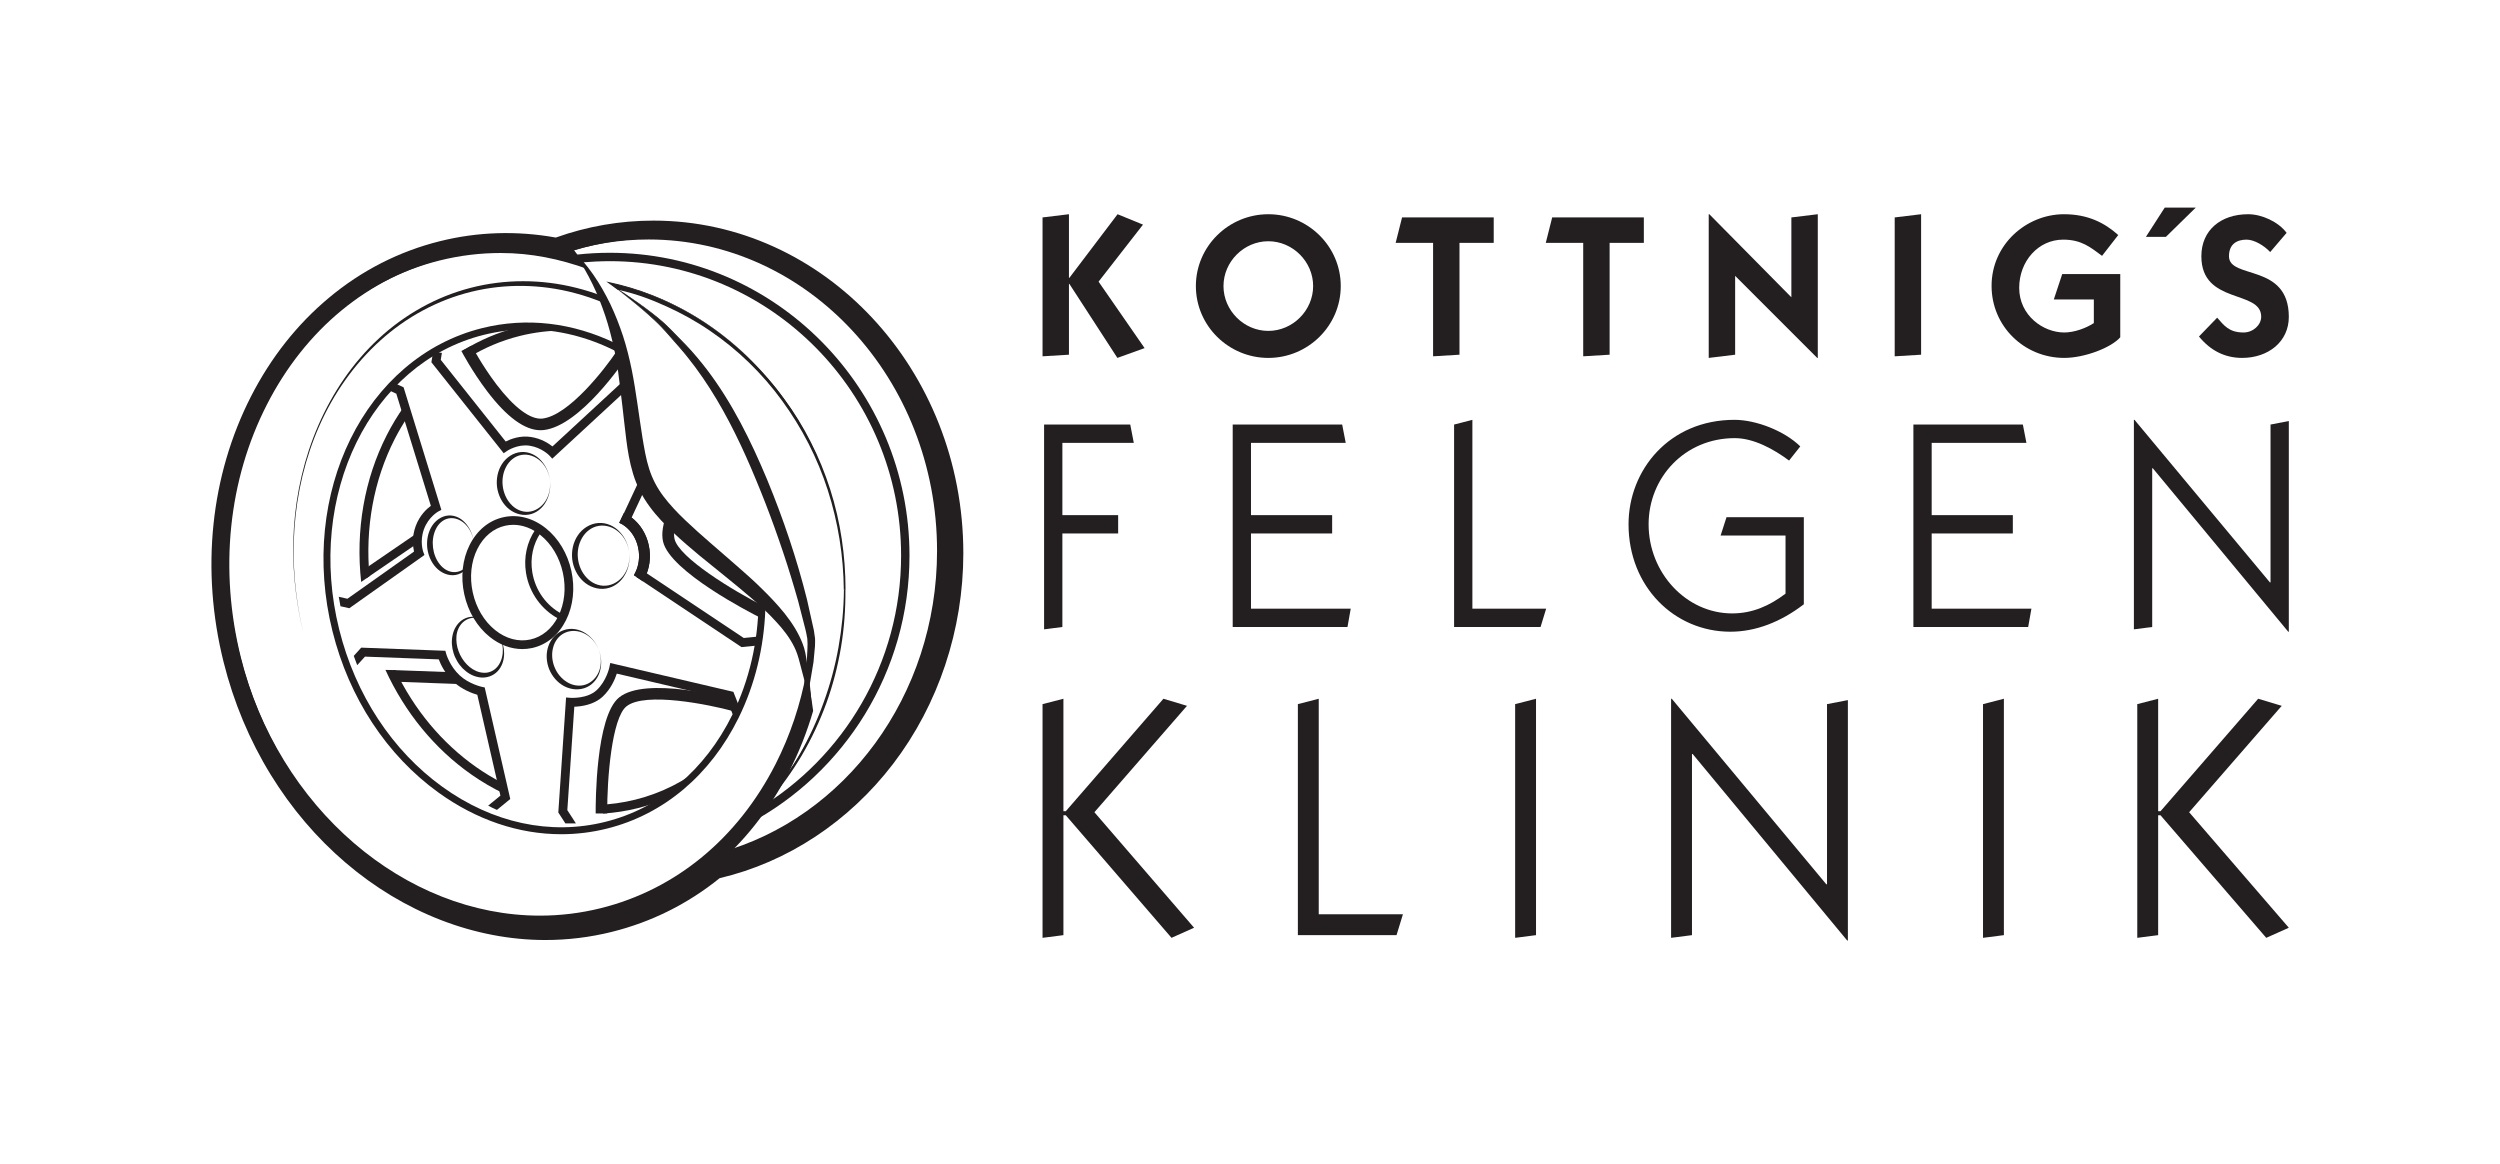 <?xml version="1.0" encoding="UTF-8" standalone="no"?>
<!-- Created with Inkscape (http://www.inkscape.org/) -->

<svg
   xmlns:dc="http://purl.org/dc/elements/1.1/"
   xmlns:cc="http://creativecommons.org/ns#"
   xmlns:rdf="http://www.w3.org/1999/02/22-rdf-syntax-ns#"
   xmlns:svg="http://www.w3.org/2000/svg"
   xmlns="http://www.w3.org/2000/svg"
   xmlns:sodipodi="http://sodipodi.sourceforge.net/DTD/sodipodi-0.dtd"
   xmlns:inkscape="http://www.inkscape.org/namespaces/inkscape"
   version="1.1"
   id="svg2"
   xml:space="preserve"
   width="647.18"
   height="301.208"
   viewBox="0 0 647.18 301.208"
   sodipodi:docname="kottnig_logo.svg"
   inkscape:version="0.92.4 (5da689c313, 2019-01-14)"><defs
     id="defs6"><clipPath
       clipPathUnits="userSpaceOnUse"
       id="clipPath18"><path
         d="M 0,225.906 H 485.385 V 0 H 0 Z"
         id="path16"
         inkscape:connector-curvature="0" /></clipPath></defs><sodipodi:namedview
     pagecolor="#ffffff"
     bordercolor="#666666"
     borderopacity="1"
     objecttolerance="10"
     gridtolerance="10"
     guidetolerance="10"
     inkscape:pageopacity="0"
     inkscape:pageshadow="2"
     inkscape:window-width="1283"
     inkscape:window-height="733"
     id="namedview4"
     showgrid="false"
     inkscape:zoom="0.54080782"
     inkscape:cx="323.59"
     inkscape:cy="150.604"
     inkscape:window-x="542"
     inkscape:window-y="196"
     inkscape:window-maximized="0"
     inkscape:current-layer="g14" /><g
     id="g10"
     inkscape:groupmode="layer"
     inkscape:label="kottnig_logo"
     transform="matrix(1.333,0,0,-1.333,0,301.208)"><g
       id="g12"><g
         id="g14"
         clip-path="url(#clipPath18)"><g
           id="g20"
           transform="translate(147.323,109.084)"><path
             d="m 0,0 c -0.086,-7.731 -1.795,-15.221 -5.086,-21.906 -5.307,-10.782 -14.083,-18.178 -24.71,-20.826 -10.627,-2.649 -21.849,-0.237 -31.595,6.794 -9.781,7.056 -16.904,17.91 -20.057,30.562 -6.499,26.076 6.097,51.749 28.08,57.227 2.813,0.701 5.667,1.047 8.525,1.047 5.803,0 11.617,-1.434 17.126,-4.221 v 1.496 c -8.341,4.06 -17.341,5.139 -25.977,2.986 -22.703,-5.659 -35.741,-32.063 -29.062,-58.861 3.23,-12.961 10.538,-24.088 20.576,-31.329 7.401,-5.338 15.634,-8.098 23.851,-8.098 2.968,0 5.935,0.36 8.858,1.088 11.019,2.747 20.109,10.396 25.595,21.54 3.177,6.456 4.913,13.638 5.184,21.066 z"
             style="fill:#231f20;fill-opacity:1;fill-rule:nonzero;stroke:none"
             id="path22"
             inkscape:connector-curvature="0" /></g><g
           id="g24"
           transform="translate(107.248,136.886)"><path
             d="M 0,0 -0.583,0.636 C -0.595,0.648 -2.011,2.14 -4.378,2.515 -6.73,2.885 -8.746,1.524 -8.767,1.51 l -0.659,-0.454 -14.047,17.671 0.349,2.094 1.694,-0.282 -0.223,-1.341 L -9.04,3.33 c 0.964,0.491 2.82,1.216 4.93,0.881 1.962,-0.31 3.385,-1.223 4.151,-1.834 l 14.597,13.495 1.165,-1.261 z"
             style="fill:#231f20;fill-opacity:1;fill-rule:nonzero;stroke:none"
             id="path26"
             inkscape:connector-curvature="0" /></g><g
           id="g28"
           transform="translate(71.757,114.068)"><path
             d="m 0,0 c -0.861,9.365 0.798,18.599 4.896,26.636 0.762,1.494 1.603,2.913 2.501,4.268 l -0.72,2.001 C 5.466,31.188 4.356,29.358 3.366,27.416 -1.021,18.811 -2.719,8.892 -1.618,-1.125 Z"
             style="fill:#231f20;fill-opacity:1;fill-rule:nonzero;stroke:none"
             id="path30"
             inkscape:connector-curvature="0" /></g><g
           id="g32"
           transform="translate(90.959,156.513)"><path
             d="m 0,0 c 3.08,1.892 6.425,3.319 9.985,4.206 2.831,0.706 5.703,1.054 8.574,1.054 0.047,0 0.095,-0.003 0.143,-0.003 L 17.197,5.633 10.436,6.062 C 10.147,5.998 9.857,5.944 9.569,5.872 5.768,4.925 2.202,3.393 -1.073,1.357 Z"
             style="fill:#231f20;fill-opacity:1;fill-rule:nonzero;stroke:none"
             id="path34"
             inkscape:connector-curvature="0" /></g><g
           id="g36"
           transform="translate(131.914,72.84)"><path
             d="m 0,0 4.723,4.008 0.4,0.635 c -3.959,-3.178 -8.547,-5.54 -13.651,-6.812 -2.454,-0.612 -4.939,-0.946 -7.427,-1.026 l 1.194,-1.672 c 2.227,0.141 4.449,0.483 6.648,1.032 1.694,0.421 3.327,0.97 4.909,1.61 z"
             style="fill:#231f20;fill-opacity:1;fill-rule:nonzero;stroke:none"
             id="path38"
             inkscape:connector-curvature="0" /></g><g
           id="g40"
           transform="translate(97.532,73.937)"><path
             d="M 0,0 C -1.698,0.875 -3.367,1.872 -4.989,3.008 -11.705,7.71 -17.106,14.23 -20.765,21.889 l -1.913,0.038 c 3.786,-8.261 9.517,-15.294 16.704,-20.325 2.069,-1.449 4.207,-2.689 6.393,-3.731 z"
             style="fill:#231f20;fill-opacity:1;fill-rule:nonzero;stroke:none"
             id="path42"
             inkscape:connector-curvature="0" /></g><g
           id="g44"
           transform="translate(110.775,177.665)"><path
             d="m 0,0 c 1.699,-1.418 3.113,-3.162 4.399,-4.976 1.278,-1.826 2.376,-3.778 3.357,-5.788 0.959,-2.022 1.771,-4.112 2.477,-6.24 0.691,-2.133 1.228,-4.312 1.676,-6.509 0.447,-2.202 0.77,-4.364 1.098,-6.552 0.326,-2.18 0.623,-4.362 0.966,-6.502 0.357,-2.137 0.693,-4.246 1.322,-6.183 0.616,-1.942 1.539,-3.702 2.771,-5.337 1.229,-1.631 2.689,-3.167 4.238,-4.646 1.56,-1.478 3.174,-2.928 4.825,-4.355 l 4.97,-4.316 c 1.656,-1.458 3.332,-2.908 4.92,-4.478 1.596,-1.557 3.154,-3.179 4.578,-4.946 1.403,-1.776 2.678,-3.721 3.512,-5.909 0.428,-1.081 0.636,-2.3 0.78,-3.358 0.163,-1.091 0.324,-2.183 0.46,-3.279 0.245,-2.192 0.536,-4.395 0.464,-6.609 -0.146,1.091 -0.4,2.16 -0.652,3.229 -0.246,1.068 -0.516,2.132 -0.793,3.194 l -0.836,3.183 c -0.277,1.096 -0.567,2.03 -1.025,2.965 -0.898,1.857 -2.208,3.534 -3.663,5.084 -1.435,1.571 -3.022,3.031 -4.662,4.442 -3.278,2.831 -6.737,5.517 -10.152,8.328 -1.698,1.416 -3.394,2.859 -5.025,4.402 -1.63,1.548 -3.241,3.181 -4.627,5.085 -1.398,1.885 -2.521,4.082 -3.203,6.34 -0.689,2.26 -1.058,4.506 -1.334,6.713 -0.28,2.208 -0.506,4.39 -0.762,6.565 l -0.395,3.256 -0.407,3.235 c -0.294,2.133 -0.698,4.252 -1.21,6.345 -0.502,2.096 -1.11,4.172 -1.867,6.196 C 5.471,-9.385 4.597,-7.397 3.583,-5.475 3.079,-4.511 2.532,-3.568 1.937,-2.653 1.352,-1.73 0.716,-0.837 0,0"
             style="fill:#231f20;fill-opacity:1;fill-rule:nonzero;stroke:none"
             id="path46"
             inkscape:connector-curvature="0" /></g><g
           id="g48"
           transform="translate(115.681,67.982)"><path
             d="M 0,0 C -0.014,1.917 -0.009,18.834 4.549,22.533 9.684,26.7 25.491,22.532 27.277,22.043 L 26.685,19.881 C 22.14,21.124 9.56,23.71 5.962,20.792 3.158,18.516 2.192,6.841 2.243,0.016 Z"
             style="fill:#231f20;fill-opacity:1;fill-rule:nonzero;stroke:none"
             id="path50"
             inkscape:connector-curvature="0" /></g><g
           id="g52"
           transform="translate(104.974,142.412)"><path
             d="m 0,0 c -3.067,0 -6.551,2.543 -10.369,7.571 -2.896,3.815 -4.921,7.658 -5.006,7.82 l 1.987,1.041 c 0.02,-0.038 2.034,-3.859 4.822,-7.526 3.451,-4.54 6.618,-6.891 8.918,-6.644 5.092,0.566 12.136,9.615 14.42,13.055 l 1.869,-1.241 C 16.281,13.536 7.766,0.83 0.6,0.033 0.402,0.011 0.202,0 0,0"
             style="fill:#231f20;fill-opacity:1;fill-rule:nonzero;stroke:none"
             id="path54"
             inkscape:connector-curvature="0" /></g><g
           id="g56"
           transform="translate(125.971,182.257)"><path
             d="m 0,0 c -7.571,0 -14.812,-1.548 -21.465,-4.364 l 5.168,-1.053 c 5.159,1.697 10.63,2.614 16.297,2.614 30.882,0 56.006,-27.123 56.006,-60.462 0,-28.21 -17.989,-51.967 -42.232,-58.61 l -4.924,-3.939 c 28.244,4.605 49.959,30.899 49.959,62.549 C 58.809,-28.381 32.428,0 0,0"
             style="fill:#231f20;fill-opacity:1;fill-rule:nonzero;stroke:none"
             id="path58"
             inkscape:connector-curvature="0" /></g><g
           id="g60"
           transform="translate(130.998,121.294)"><path
             d="m 0,0 c -0.226,0.97 -0.035,2.184 0.433,3.525 l -1.724,1.829 c -0.981,-2.349 -1.301,-4.315 -0.938,-5.873 1.351,-5.803 17.018,-13.831 18.8,-14.728 l 1.029,2.046 C 11.239,-10.001 0.836,-3.588 0,0"
             style="fill:#231f20;fill-opacity:1;fill-rule:nonzero;stroke:none"
             id="path62"
             inkscape:connector-curvature="0" /></g><g
           id="g64"
           transform="translate(116.803,168.54)"><path
             d="m 0,0 c -1.625,0.608 -3.282,1.129 -4.966,1.546 -6.685,1.672 -13.778,1.71 -20.439,-0.024 -6.666,-1.719 -12.84,-5.193 -17.869,-9.877 -5.054,-4.677 -8.964,-10.511 -11.704,-16.812 -2.749,-6.311 -4.308,-13.121 -4.751,-19.985 -0.445,-6.869 0.228,-13.794 1.874,-20.466 -1.611,6.681 -2.245,13.604 -1.763,20.458 0.479,6.849 2.072,13.633 4.844,19.902 2.766,6.263 6.771,11.984 11.822,16.544 5.039,4.564 11.167,7.892 17.732,9.487 6.562,1.61 13.492,1.471 19.997,-0.253 1.996,-0.522 3.947,-1.195 5.848,-1.989 z"
             style="fill:#231f20;fill-opacity:1;fill-rule:nonzero;stroke:none"
             id="path66"
             inkscape:connector-curvature="0" /></g><g
           id="g68"
           transform="translate(71.165,113.665)"><path
             d="M 0,0 -0.95,1.389 9.562,8.583 10.512,7.195 Z"
             style="fill:#231f20;fill-opacity:1;fill-rule:nonzero;stroke:none"
             id="path70"
             inkscape:connector-curvature="0" /></g><g
           id="g72"
           transform="translate(99.682,124.041)"><path
             d="m 0,0 c -0.516,0 -1.03,-0.056 -1.539,-0.167 -2.303,-0.503 -4.233,-2.106 -5.435,-4.513 -1.231,-2.467 -1.55,-5.47 -0.897,-8.456 0.654,-2.985 2.197,-5.58 4.347,-7.308 2.096,-1.684 4.52,-2.333 6.823,-1.831 2.303,0.504 4.233,2.107 5.434,4.513 1.232,2.468 1.551,5.47 0.897,8.456 -0.653,2.985 -2.196,5.58 -4.346,7.308 C 3.65,-0.685 1.819,0 0,0 m 1.751,-24.13 c -2.198,0 -4.392,0.812 -6.332,2.371 -2.449,1.968 -4.203,4.903 -4.938,8.263 -0.735,3.36 -0.367,6.759 1.036,9.57 1.434,2.872 3.772,4.793 6.583,5.407 2.812,0.616 5.738,-0.153 8.241,-2.164 2.449,-1.967 4.202,-4.902 4.938,-8.263 0.735,-3.36 0.367,-6.759 -1.036,-9.57 C 8.809,-21.388 6.471,-23.308 3.66,-23.923 3.027,-24.062 2.389,-24.13 1.751,-24.13"
             style="fill:#231f20;fill-opacity:1;fill-rule:nonzero;stroke:none"
             id="path74"
             inkscape:connector-curvature="0" /></g><g
           id="g76"
           transform="translate(122.199,118.656)"><path
             d="m 0,0 c -0.19,1.482 -0.864,2.915 -1.961,3.915 -1.086,1 -2.595,1.508 -3.989,1.261 C -7.354,4.947 -8.517,3.99 -9.185,2.795 -9.87,1.602 -10.123,0.179 -9.957,-1.189 c 0.161,-1.37 0.74,-2.694 1.687,-3.693 0.93,-1.006 2.289,-1.66 3.708,-1.553 1.413,0.09 2.76,0.939 3.579,2.168 C -0.152,-3.036 0.164,-1.485 0,0 m 0,0 c 0.181,-1.483 -0.091,-3.035 -0.852,-4.349 -0.737,-1.314 -2.055,-2.391 -3.645,-2.64 -1.579,-0.27 -3.264,0.32 -4.446,1.419 -1.198,1.099 -1.922,2.65 -2.126,4.248 -0.179,1.599 0.158,3.28 1.064,4.63 0.887,1.349 2.389,2.318 3.988,2.427 1.604,0.132 3.14,-0.604 4.165,-1.708 C -0.803,2.928 -0.173,1.484 0,0"
             style="fill:#231f20;fill-opacity:1;fill-rule:nonzero;stroke:none"
             id="path78"
             inkscape:connector-curvature="0" /></g><g
           id="g80"
           transform="translate(106.8,132.677)"><path
             d="M 0,0 C -0.181,1.393 -0.793,2.746 -1.806,3.706 -2.807,4.666 -4.219,5.173 -5.521,4.938 -6.834,4.717 -7.897,3.79 -8.494,2.658 -9.108,1.524 -9.324,0.189 -9.168,-1.096 c 0.151,-1.285 0.673,-2.533 1.537,-3.49 0.846,-0.962 2.101,-1.612 3.428,-1.517 1.323,0.08 2.576,0.906 3.322,2.075 C -0.123,-2.855 0.152,-1.396 0,0 m 0,0 c 0.169,-1.395 -0.063,-2.853 -0.748,-4.107 -0.663,-1.251 -1.88,-2.308 -3.388,-2.55 -1.499,-0.259 -3.09,0.339 -4.182,1.397 -1.11,1.061 -1.768,2.528 -1.962,4.031 -0.167,1.507 0.125,3.089 0.955,4.382 0.811,1.288 2.219,2.244 3.737,2.345 1.523,0.119 2.956,-0.622 3.894,-1.682 C -0.732,2.758 -0.164,1.396 0,0"
             style="fill:#231f20;fill-opacity:1;fill-rule:nonzero;stroke:none"
             id="path82"
             inkscape:connector-curvature="0" /></g><g
           id="g84"
           transform="translate(116.252,99.868)"><path
             d="M 0,0 C -0.529,1.28 -1.476,2.402 -2.699,3.032 -3.911,3.667 -5.382,3.755 -6.562,3.196 -7.755,2.649 -8.55,1.512 -8.85,0.288 c -0.314,-1.228 -0.193,-2.554 0.284,-3.732 0.47,-1.18 1.298,-2.222 2.377,-2.89 1.062,-0.68 2.425,-0.949 3.666,-0.517 1.239,0.414 2.24,1.497 2.675,2.794 C 0.598,-2.755 0.504,-1.291 0,0 M 0,0 C 0.521,-1.285 0.656,-2.738 0.301,-4.102 -0.034,-5.459 -0.947,-6.754 -2.315,-7.369 -3.669,-8 -5.333,-7.876 -6.663,-7.172 c -1.345,0.7 -2.371,1.922 -2.943,3.311 -0.548,1.396 -0.656,2.989 -0.17,4.427 0.471,1.43 1.589,2.671 3.004,3.152 1.414,0.504 2.97,0.2 4.151,-0.549 C -1.421,2.43 -0.513,1.287 0,0"
             style="fill:#231f20;fill-opacity:1;fill-rule:nonzero;stroke:none"
             id="path86"
             inkscape:connector-curvature="0" /></g><g
           id="g88"
           transform="translate(92.034,120.592)"><path
             d="M 0,0 C -0.171,1.274 -0.684,2.523 -1.564,3.451 -2.43,4.376 -3.703,4.922 -4.88,4.703 -6.064,4.49 -6.965,3.573 -7.443,2.51 -7.937,1.442 -8.085,0.219 -7.942,-0.96 c 0.142,-1.18 0.575,-2.334 1.31,-3.254 0.716,-0.92 1.813,-1.596 3.014,-1.52 1.196,0.069 2.303,0.903 2.923,2.009 C -0.062,-2.614 0.137,-1.279 0,0 m 0,0 c 0.155,-1.278 -0.003,-2.609 -0.557,-3.797 -0.281,-0.589 -0.655,-1.151 -1.164,-1.596 -0.503,-0.447 -1.139,-0.775 -1.83,-0.895 -1.404,-0.246 -2.859,0.418 -3.804,1.44 -0.967,1.03 -1.516,2.38 -1.7,3.753 -0.149,1.377 0.06,2.82 0.754,4.051 0.673,1.219 1.93,2.211 3.353,2.306 0.7,0.049 1.396,-0.118 1.991,-0.433 C -2.356,4.517 -1.858,4.061 -1.446,3.555 -0.625,2.533 -0.155,1.277 0,0"
             style="fill:#231f20;fill-opacity:1;fill-rule:nonzero;stroke:none"
             id="path90"
             inkscape:connector-curvature="0" /></g><g
           id="g92"
           transform="translate(94.891,102.913)"><path
             d="m 0,0 c 0.391,-0.283 0.813,-0.519 1.241,-0.741 0.427,-0.222 0.864,-0.427 1.31,-0.61 L 2.568,-1.358 2.574,-1.377 C 2.922,-2.406 3.104,-3.518 2.958,-4.631 2.816,-5.732 2.33,-6.859 1.404,-7.625 c -0.909,-0.77 -2.221,-1.081 -3.4,-0.825 -1.194,0.217 -2.234,0.888 -3.058,1.715 -0.408,0.42 -0.767,0.887 -1.055,1.392 -0.296,0.501 -0.543,1.03 -0.705,1.587 -0.352,1.104 -0.436,2.3 -0.187,3.433 0.225,1.13 0.836,2.214 1.77,2.895 0.463,0.34 1.004,0.564 1.559,0.658 0.557,0.094 1.121,0.054 1.657,-0.063 l 0.034,-0.008 0.013,-0.03 C -1.714,2.563 -1.46,1.995 -1.141,1.46 -0.823,0.931 -0.484,0.396 0,0 m 0,0 c -0.493,0.385 -0.845,0.916 -1.175,1.44 -0.32,0.535 -0.633,1.075 -0.914,1.632 L -2.042,3.035 C -3.097,3.229 -4.204,2.918 -4.958,2.229 -5.717,1.542 -6.146,0.558 -6.242,-0.448 c -0.186,-2.018 0.616,-4.077 1.987,-5.511 0.687,-0.714 1.54,-1.279 2.474,-1.522 0.467,-0.116 0.948,-0.16 1.425,-0.102 0.475,0.059 0.937,0.241 1.345,0.51 0.824,0.544 1.381,1.488 1.617,2.506 0.256,1.025 0.186,2.13 -0.112,3.164 L 2.516,-1.428 C 1.656,-0.992 0.775,-0.58 0,0"
             style="fill:#231f20;fill-opacity:1;fill-rule:nonzero;stroke:none"
             id="path94"
             inkscape:connector-curvature="0" /></g><g
           id="g96"
           transform="translate(118.402,176.872)"><path
             d="m 0,0 c -2.143,0 -4.257,-0.121 -6.34,-0.35 l 0.84,-1.524 c 1.583,0.136 3.882,0.246 5.5,0.246 31.206,0 56.593,-25.651 56.593,-57.18 0,-20.904 -11.162,-39.221 -27.779,-49.194 l -1.816,-2.896 c 18.545,9.847 31.224,29.5 31.224,52.09 C 58.222,-26.381 32.104,0 0,0"
             style="fill:#231f20;fill-opacity:1;fill-rule:nonzero;stroke:none"
             id="path98"
             inkscape:connector-curvature="0" /></g><g
           id="g100"
           transform="translate(159.908,88.867)"><path
             d="m 0,0 c -2.436,-6.417 -5.966,-12.392 -10.367,-17.589 -0.156,-0.324 -0.311,-0.648 -0.467,-0.971 4.687,5.454 8.383,11.768 10.912,18.529 2.701,7.188 4.055,14.885 4.05,22.576 C 4.105,14.854 2.724,7.167 0,0"
             style="fill:#231f20;fill-opacity:1;fill-rule:nonzero;stroke:none"
             id="path102"
             inkscape:connector-curvature="0" /></g><g
           id="g104"
           transform="translate(159.908,88.867)"><path
             d="m 0,0 c 1.351,3.595 2.364,7.315 3.038,11.094 0.657,3.781 0.967,7.619 0.944,11.451 H 4.274 C 4.305,18.814 4.035,15.075 3.414,11.39 2.789,7.707 1.855,4.071 0.581,0.556 -0.701,-2.956 -2.295,-6.354 -4.181,-9.58 c -1.903,-3.215 -4.097,-6.257 -6.553,-9.066 l -0.658,-0.751 0.44,0.894 0.475,0.966 0.008,0.015 0.01,0.011 c 2.225,2.586 4.246,5.356 5.991,8.295 C -2.723,-6.279 -1.225,-3.192 0,0 m 0,0 c -1.202,-3.201 -2.678,-6.3 -4.405,-9.254 -1.727,-2.953 -3.676,-5.781 -5.87,-8.413 l 0.017,0.025 -0.458,-0.975 -0.217,0.142 c 2.394,2.841 4.517,5.904 6.348,9.13 1.848,3.215 3.405,6.596 4.651,10.087 1.265,3.484 2.234,7.076 2.876,10.73 0.647,3.651 1.011,7.358 1.04,11.072 H 4.274 C 4.228,18.695 3.838,14.854 3.12,11.079 2.417,7.3 1.377,3.585 0,0"
             style="fill:#231f20;fill-opacity:1;fill-rule:nonzero;stroke:none"
             id="path106"
             inkscape:connector-curvature="0" /></g><g
           id="g108"
           transform="translate(148.19,153.551)"><path
             d="m 0,0 c -5.101,5.684 -11.291,10.391 -18.194,13.612 -3.753,1.763 -7.712,3.071 -11.768,3.911 l 1.746,-1.254 c 3.595,-0.761 6.368,-1.793 9.738,-3.302 6.865,-3.061 13.111,-7.586 18.252,-13.181 5.141,-5.596 9.223,-12.214 11.944,-19.38 2.723,-7.167 4.105,-14.854 4.128,-22.545 0.005,7.691 -1.349,15.389 -4.05,22.576 C 9.109,-12.375 5.116,-5.679 0,0"
             style="fill:#231f20;fill-opacity:1;fill-rule:nonzero;stroke:none"
             id="path110"
             inkscape:connector-curvature="0" /></g><g
           id="g112"
           transform="translate(148.19,153.551)"><path
             d="m 0,0 c 5.15,-5.693 9.152,-12.4 11.856,-19.584 2.734,-7.178 4.123,-14.864 4.157,-22.555 H 15.68 c -0.059,6.559 -1.105,13.104 -3.107,19.342 -1.997,6.239 -5.034,12.134 -8.9,17.416 -3.857,5.291 -8.62,9.921 -14.045,13.595 -2.703,1.85 -5.584,3.436 -8.577,4.774 -2.987,1.359 -6.08,2.485 -9.293,3.161 l -0.025,0.006 -0.021,0.014 -1.739,1.264 -0.423,0.307 0.511,-0.108 c 2.883,-0.614 5.715,-1.463 8.457,-2.542 1.371,-0.538 2.718,-1.135 4.037,-1.791 1.322,-0.646 2.622,-1.34 3.885,-2.096 2.533,-1.5 4.94,-3.209 7.208,-5.084 C -4.084,4.241 -1.965,2.189 0,0 m 0,0 c -1.974,2.182 -4.101,4.225 -6.374,6.092 -2.274,1.865 -4.686,3.563 -7.222,5.051 -5.065,2.989 -10.632,5.113 -16.388,6.271 l 0.087,0.199 1.751,-1.245 -0.045,0.02 c 3.236,-0.647 6.371,-1.753 9.38,-3.085 3.023,-1.316 5.943,-2.884 8.686,-4.721 5.5,-3.658 10.314,-8.329 14.23,-13.645 1.969,-2.653 3.705,-5.477 5.193,-8.425 1.5,-2.943 2.744,-6.014 3.745,-9.159 2.011,-6.292 2.974,-12.9 2.97,-19.491 l -0.333,-0.001 c 0.043,7.653 -1.261,15.326 -3.917,22.52 C 9.106,-12.429 5.125,-5.714 0,0"
             style="fill:#231f20;fill-opacity:1;fill-rule:nonzero;stroke:none"
             id="path114"
             inkscape:connector-curvature="0" /></g><g
           id="g116"
           transform="translate(119.082,170.429)"><path
             d="m 0,0 c 1.696,-1.076 3.36,-2.206 4.989,-3.39 1.63,-1.184 3.241,-2.395 4.766,-3.753 0.384,-0.336 0.746,-0.703 1.109,-1.074 l 1.046,-1.077 c 0.706,-0.717 1.419,-1.437 2.113,-2.18 1.394,-1.48 2.702,-3.05 3.942,-4.67 4.959,-6.509 8.59,-13.924 11.723,-21.434 3.101,-7.544 5.715,-15.295 7.693,-23.221 0.489,-1.983 0.956,-3.971 1.336,-5.986 0.094,-0.505 0.191,-1.003 0.228,-1.569 0.036,-0.28 0.013,-0.535 0.019,-0.802 0.002,-0.264 0.001,-0.528 -0.02,-0.785 -0.049,-1.039 -0.162,-2.059 -0.295,-3.076 -0.278,-2.029 -0.639,-4.037 -1.027,-6.038 -0.384,-2.001 -0.821,-3.991 -1.302,-5.968 0.594,4.027 1.22,8.054 1.528,12.094 0.078,1.008 0.151,2.017 0.152,3.013 0.009,0.251 -10e-4,0.497 -0.013,0.741 -0.016,0.241 -0.006,0.498 -0.049,0.723 -0.045,0.449 -0.161,0.946 -0.275,1.438 -0.461,1.965 -0.969,3.926 -1.521,5.873 -1.109,3.893 -2.312,7.761 -3.656,11.576 -1.324,3.822 -2.753,7.607 -4.312,11.335 -1.534,3.74 -3.183,7.422 -5.029,10.996 -1.829,3.583 -3.884,7.04 -6.201,10.305 -1.161,1.631 -2.407,3.195 -3.712,4.715 -0.65,0.761 -1.324,1.505 -2.001,2.255 l -1.012,1.14 C 9.894,-8.452 9.559,-8.092 9.208,-7.74 6.378,-4.926 3.165,-2.474 0,0"
             style="fill:#231f20;fill-opacity:1;fill-rule:nonzero;stroke:none"
             id="path118"
             inkscape:connector-curvature="0" /></g><g
           id="g120"
           transform="translate(119.082,170.429)"><path
             d="m 0,0 c 2.636,-2.039 5.298,-4.051 7.77,-6.294 1.248,-1.106 2.397,-2.33 3.496,-3.578 1.109,-1.245 2.246,-2.467 3.3,-3.762 4.268,-5.151 7.584,-11.013 10.46,-17.025 1.441,-3.01 2.745,-6.085 4.009,-9.17 1.261,-3.088 2.436,-6.212 3.538,-9.36 2.227,-6.303 4.156,-12.661 5.608,-19.239 l -0.003,0.022 c 0.149,-1.461 -0.019,-2.825 -0.063,-4.227 -0.083,-1.393 -0.231,-2.779 -0.386,-4.163 -0.321,-2.767 -0.736,-5.518 -1.136,-8.267 l -0.542,0.105 1.311,5.964 1.036,6.016 0.296,3.028 0.022,0.746 c -0.003,0.262 0.014,0.52 -0.007,0.744 l -0.21,1.494 -1.309,5.962 c -1.943,7.911 -4.536,15.662 -7.611,23.208 -3.111,7.518 -6.705,14.91 -11.614,21.425 -1.221,1.628 -2.514,3.204 -3.896,4.699 l -2.114,2.209 -1.059,1.104 -1.087,1.07 c -1.501,1.377 -3.128,2.61 -4.769,3.821 z m 0,0 5.08,-3.414 c 1.654,-1.192 3.298,-2.409 4.819,-3.774 l 1.106,-1.065 1.071,-1.092 2.141,-2.188 c 1.404,-1.486 2.72,-3.053 3.964,-4.675 4.962,-6.521 8.59,-13.926 11.738,-21.448 3.111,-7.551 5.739,-15.307 7.72,-23.238 l 1.337,-5.986 0.222,-1.534 c 0.026,-0.285 0.008,-0.539 0.012,-0.786 l -0.021,-0.782 -0.287,-3.064 -1.018,-6.049 -1.296,-5.994 -0.542,0.106 c 0.412,2.75 0.836,5.494 1.165,8.248 0.161,1.377 0.313,2.756 0.401,4.137 0.052,1.373 0.212,2.789 0.086,4.099 l -10e-4,0.01 -0.002,0.012 -0.228,1.202 c -0.075,0.401 -0.199,0.805 -0.296,1.207 l -0.621,2.417 -0.621,2.417 -0.691,2.399 c -0.939,3.195 -1.95,6.367 -3.053,9.509 -1.089,3.148 -2.249,6.269 -3.497,9.357 -1.25,3.088 -2.539,6.158 -3.964,9.167 -2.835,6.018 -6.156,11.838 -10.331,17.028 -1.036,1.301 -2.157,2.535 -3.251,3.791 C 10.053,-8.719 8.93,-7.497 7.695,-6.376 5.252,-4.11 2.613,-2.067 0,0"
             style="fill:#231f20;fill-opacity:1;fill-rule:nonzero;stroke:none"
             id="path122"
             inkscape:connector-curvature="0" /></g><g
           id="g124"
           transform="translate(146.999,102.318)"><path
             d="m 0,0 -2.557,-0.255 -18.919,12.612 -1.935,-0.774 20.414,-13.609 3.168,0.317 z"
             style="fill:#231f20;fill-opacity:1;fill-rule:nonzero;stroke:none"
             id="path126"
             inkscape:connector-curvature="0" /></g><g
           id="g128"
           transform="translate(122.647,125.416)"><path
             d="M 0,0 2.898,6.21 2.313,9.015 -2.07,-0.376 v 0 z"
             style="fill:#231f20;fill-opacity:1;fill-rule:nonzero;stroke:none"
             id="path130"
             inkscape:connector-curvature="0" /></g><g
           id="g132"
           transform="translate(120.248,124.432)"><path
             d="m 0,0 c 0.553,-0.242 1.081,-0.582 1.564,-1.022 1.23,-1.122 2.025,-2.723 2.238,-4.508 v -10e-4 c 0.2,-1.673 -0.14,-3.304 -0.948,-4.638 l 1.752,-1.172 c 1.087,1.751 1.549,3.886 1.29,6.061 V -5.281 C 5.623,-2.992 4.588,-0.926 2.985,0.536 2.354,1.111 1.665,1.564 0.939,1.895 Z"
             style="fill:#231f20;fill-opacity:1;fill-rule:nonzero;stroke:none"
             id="path134"
             inkscape:connector-curvature="0" /></g><g
           id="g136"
           transform="translate(120.248,124.432)"><path
             d="m 0,0 c 0.553,-0.242 1.081,-0.582 1.564,-1.022 1.23,-1.122 2.025,-2.723 2.238,-4.508 v -10e-4 c 0.2,-1.673 -0.14,-3.304 -0.948,-4.638 l 1.752,-1.172 c 1.087,1.751 1.549,3.886 1.29,6.061 V -5.281 C 5.623,-2.992 4.588,-0.926 2.985,0.536 2.354,1.111 1.665,1.564 0.939,1.895 Z"
             style="fill:#231f20;fill-opacity:1;fill-rule:nonzero;stroke:none"
             id="path138"
             inkscape:connector-curvature="0" /></g><g
           id="g140"
           transform="translate(142.424,91.606)"><path
             d="m 0,0 -23.052,5.398 -0.861,0.2 -0.177,-0.865 c -0.005,-0.026 -0.555,-2.628 -2.463,-4.409 -1.837,-1.714 -5.039,-1.49 -5.071,-1.489 l -0.866,0.07 -1.509,-22.334 1.374,-2.125 c 0.701,-0.012 1.383,-0.008 2.041,0.007 l -1.663,2.571 1.357,20.087 c 1.301,0.039 3.777,0.342 5.508,1.957 1.597,1.491 2.392,3.388 2.742,4.47 l 21.369,-5.004 1.124,-2.872 1.6,0.627 z"
             style="fill:#231f20;fill-opacity:1;fill-rule:nonzero;stroke:none"
             id="path142"
             inkscape:connector-curvature="0" /></g><g
           id="g144"
           transform="translate(94.129,92.459)"><path
             d="m 0,0 -0.537,0.113 c -0.025,0.005 -2.507,0.543 -4.316,2.222 -1.935,1.796 -2.612,4.157 -2.619,4.179 l -0.166,0.606 -16.34,0.611 -1.45,-1.606 c 0.221,-0.617 0.446,-1.221 0.668,-1.799 l 1.511,1.659 14.327,-0.535 c 0.358,-0.946 1.222,-2.815 2.901,-4.373 1.618,-1.503 3.633,-2.226 4.586,-2.503 l 4.488,-19.583 -2.376,-1.944 c 0.47,-0.26 1.03,-0.539 1.701,-0.828 l 2.587,2.117 z"
             style="fill:#231f20;fill-opacity:1;fill-rule:nonzero;stroke:none"
             id="path146"
             inkscape:connector-curvature="0" /></g><g
           id="g148"
           transform="translate(78.379,150.743)"><path
             d="m 0,0 -2.208,1.019 -0.72,-1.56 1.512,-0.697 6.71,-21.774 C 4.5,-23.597 3.121,-24.852 2.351,-26.942 1.57,-29.061 1.807,-30.945 2.024,-31.897 l -12.934,-9.162 -1.683,0.381 c 0.076,-0.458 0.185,-1.077 0.333,-1.836 l 1.718,-0.388 14.592,10.335 -0.233,0.62 c -0.007,0.02 -0.736,2.019 0.145,4.411 0.868,2.355 2.732,3.395 2.747,3.403 l 0.625,0.334 z"
             style="fill:#231f20;fill-opacity:1;fill-rule:nonzero;stroke:none"
             id="path150"
             inkscape:connector-curvature="0" /></g><g
           id="g152"
           transform="translate(87.879,95.411)"><path
             d="m 0,0 -11.519,0.424 -0.082,-2.242 12.708,-0.467 0.02,0.544 z"
             style="fill:#231f20;fill-opacity:1;fill-rule:nonzero;stroke:none"
             id="path154"
             inkscape:connector-curvature="0" /></g><g
           id="g156"
           transform="translate(109.044,106.781)"><path
             d="m 0,0 c -2.882,1.539 -5.098,4.485 -5.675,8.072 -0.452,2.81 0.187,5.488 1.581,7.567 l -1.043,0.597 C -6.68,13.94 -7.389,11.001 -6.893,7.921 c 0.635,-3.942 3.088,-7.179 6.29,-8.889 z"
             style="fill:#231f20;fill-opacity:1;fill-rule:nonzero;stroke:none"
             id="path158"
             inkscape:connector-curvature="0" /></g><g
           id="g160"
           transform="translate(111.018,178.007)"><path
             d="m 0,0 c -8.534,2.262 -17.514,2.485 -26.38,0.276 -31.652,-7.889 -50.046,-43.822 -41.004,-80.103 7.845,-31.482 33.806,-53.038 61.218,-53.036 4.178,0 8.394,0.501 12.58,1.545 15.372,3.831 28.099,14.299 35.837,29.478 1.914,3.752 3.464,7.682 4.647,11.738 -0.273,1.988 -0.659,4.651 -1.298,7.537 -1.149,-6.265 -3.16,-12.298 -6.022,-17.912 -7.338,-14.393 -19.373,-24.312 -33.889,-27.929 -3.951,-0.985 -7.922,-1.457 -11.866,-1.457 -26.058,0.002 -50.79,20.646 -58.296,50.762 -8.641,34.675 8.772,68.977 38.818,76.465 3.95,0.985 7.922,1.457 11.865,1.457 5.922,0 11.384,-1.136 16.982,-3.138"
             style="fill:#231f20;fill-opacity:1;fill-rule:nonzero;stroke:none"
             id="path162"
             inkscape:connector-curvature="0" /></g><g
           id="g164"
           transform="translate(98.272,177.225)"><path
             d="m 0,0 c -4.052,0 -8.067,-0.492 -12.01,-1.475 -14.717,-3.667 -26.937,-13.726 -34.409,-28.323 -7.513,-14.676 -9.313,-32.137 -5.07,-49.164 3.651,-14.649 11.666,-27.853 22.568,-37.183 10.703,-9.157 23.692,-14.2 36.572,-14.2 h 0.004 c 4.069,0 8.134,0.499 12.081,1.483 7.304,1.82 13.99,5.185 19.871,10.001 l 0.316,0.259 0.4,0.09 c 12.513,2.838 23.916,10.307 32.107,21.032 8.324,10.899 12.909,24.67 12.909,38.776 0,33.705 -25.435,61.127 -56.699,61.127 -6.233,0 -12.364,-1.09 -18.221,-3.239 L 9.971,-0.981 9.501,-0.893 C 6.324,-0.297 3.15,0 0,0 m 7.651,-133.816 c -13.709,-0.001 -27.497,5.338 -38.828,15.034 -5.63,4.817 -10.512,10.556 -14.511,17.059 -4.135,6.723 -7.219,14.098 -9.169,21.921 -4.446,17.842 -2.547,36.162 5.348,51.586 3.851,7.524 8.921,13.944 15.069,19.084 6.382,5.337 13.647,9.046 21.59,11.026 7.347,1.831 14.921,2.07 22.521,0.711 6.106,2.183 12.485,3.289 18.969,3.289 33.178,0 60.17,-28.979 60.17,-64.598 0,-14.863 -4.838,-29.382 -13.622,-40.883 -8.596,-11.255 -20.551,-19.134 -33.699,-22.218 -6.205,-5.006 -13.239,-8.512 -20.914,-10.425 -4.221,-1.052 -8.568,-1.586 -12.919,-1.586 z"
             style="fill:#231f20;fill-opacity:1;fill-rule:nonzero;stroke:none"
             id="path166"
             inkscape:connector-curvature="0" /></g><g
           id="g168"
           transform="translate(217.037,184.36)"><path
             d="M 0,0 4.936,-2.021 -3.691,-13.097 5.246,-26 l -5.285,-1.905 -9.326,14.38 h -0.079 v -13.757 l -5.129,-0.311 v 26.97 L -9.444,0 v -12.359 h 0.079 z"
             style="fill:#231f20;fill-opacity:1;fill-rule:nonzero;stroke:none"
             id="path170"
             inkscape:connector-curvature="0" /></g><g
           id="g172"
           transform="translate(246.31,161.701)"><path
             d="m 0,0 c 4.741,0 8.704,3.965 8.704,8.707 0,4.741 -3.963,8.704 -8.704,8.704 -4.742,0 -8.706,-3.963 -8.706,-8.704 C -8.706,3.965 -4.742,0 0,0 m 0,22.659 c 7.695,0 14.068,-6.22 14.068,-13.952 C 14.068,0.973 7.695,-5.246 0,-5.246 c -7.695,0 -14.068,6.219 -14.068,13.953 0,7.732 6.373,13.952 14.068,13.952"
             style="fill:#231f20;fill-opacity:1;fill-rule:nonzero;stroke:none"
             id="path174"
             inkscape:connector-curvature="0" /></g><g
           id="g176"
           transform="translate(272.284,183.738)"><path
             d="M 0,0 H 17.8 V -4.936 H 11.153 V -26.66 l -5.129,-0.31 v 22.034 h -7.268 z"
             style="fill:#231f20;fill-opacity:1;fill-rule:nonzero;stroke:none"
             id="path178"
             inkscape:connector-curvature="0" /></g><g
           id="g180"
           transform="translate(301.439,183.738)"><path
             d="M 0,0 H 17.8 V -4.936 H 11.153 V -26.66 l -5.129,-0.31 v 22.034 h -7.269 z"
             style="fill:#231f20;fill-opacity:1;fill-rule:nonzero;stroke:none"
             id="path182"
             inkscape:connector-curvature="0" /></g><g
           id="g184"
           transform="translate(331.838,156.455)"><path
             d="M 0,0 V 27.905 H 0.117 L 16.05,11.775 v 15.507 l 5.131,0.623 V 0 H 21.065 L 5.13,15.935 V 0.623 Z"
             style="fill:#231f20;fill-opacity:1;fill-rule:nonzero;stroke:none"
             id="path186"
             inkscape:connector-curvature="0" /></g><g
           id="g188"
           transform="translate(367.955,156.767)"><path
             d="m 0,0 v 26.97 l 5.128,0.623 V 0.311 Z"
             style="fill:#231f20;fill-opacity:1;fill-rule:nonzero;stroke:none"
             id="path190"
             inkscape:connector-curvature="0" /></g><g
           id="g192"
           transform="translate(411.759,160.459)"><path
             d="m 0,0 c -1.711,-1.982 -6.88,-4.003 -10.884,-4.003 -7.732,0 -14.106,6.101 -14.106,13.991 0,8.045 6.762,13.913 14.068,13.913 4.626,0 7.89,-1.672 10.532,-4.042 l -3.147,-4.042 c -2.255,1.671 -4.004,3.148 -7.539,3.148 -4.898,0 -8.55,-4.236 -8.55,-9.366 0,-5.362 4.662,-8.666 8.742,-8.666 1.945,0 4.198,0.817 5.753,1.826 v 4.585 h -7.773 l 1.633,4.936 11.271,0 z"
             style="fill:#231f20;fill-opacity:1;fill-rule:nonzero;stroke:none"
             id="path194"
             inkscape:connector-curvature="0" /></g><g
           id="g196"
           transform="translate(416.742,179.968)"><path
             d="M 0,0 3.653,5.674 H 9.677 L 3.886,0 Z"
             style="fill:#231f20;fill-opacity:1;fill-rule:nonzero;stroke:none"
             id="path198"
             inkscape:connector-curvature="0" /></g><g
           id="g200"
           transform="translate(430.58,164.268)"><path
             d="m 0,0 c 1.322,-1.478 2.255,-2.876 5.131,-2.876 1.826,0 3.42,1.437 3.42,3.07 0,5.285 -11.62,2.293 -11.62,11.737 0,5.09 3.809,8.161 9.093,8.161 2.644,0 5.869,-1.477 7.462,-3.614 L 10.3,12.746 c -1.244,1.322 -3.149,2.41 -4.585,2.41 -1.788,0 -3.422,-0.778 -3.422,-3.225 0,-4.548 11.621,-1.283 11.621,-11.777 0,-4.857 -4.042,-7.966 -9.055,-7.966 -3.342,0 -6.14,1.398 -8.394,4.159 z"
             style="fill:#231f20;fill-opacity:1;fill-rule:nonzero;stroke:none"
             id="path202"
             inkscape:connector-curvature="0" /></g><g
           id="g204"
           transform="translate(219.498,143.513)"><path
             d="m 0,0 0.687,-3.554 h -13.869 v -14.04 H -2.35 v -3.554 h -10.832 v -18.165 l -3.551,-0.457 V 0 Z"
             style="fill:#231f20;fill-opacity:1;fill-rule:nonzero;stroke:none"
             id="path206"
             inkscape:connector-curvature="0" /></g><g
           id="g208"
           transform="translate(239.394,104.2)"><path
             d="m 0,0 v 39.313 h 21.259 l 0.69,-3.554 H 3.551 V 21.719 H 19.313 V 18.165 H 3.551 V 3.554 h 19.37 L 22.292,0 Z"
             style="fill:#231f20;fill-opacity:1;fill-rule:nonzero;stroke:none"
             id="path210"
             inkscape:connector-curvature="0" /></g><g
           id="g212"
           transform="translate(282.389,104.2)"><path
             d="M 0,0 V 39.313 L 3.552,40.23 V 3.554 H 17.878 L 16.791,0 Z"
             style="fill:#231f20;fill-opacity:1;fill-rule:nonzero;stroke:none"
             id="path214"
             inkscape:connector-curvature="0" /></g><g
           id="g216"
           transform="translate(350.309,108.612)"><path
             d="m 0,0 c -4.471,-3.438 -9.341,-5.33 -14.27,-5.33 -10.833,0 -19.772,8.71 -19.772,20.861 0,10.543 7.908,20.287 20.573,20.287 4.242,0 9.742,-2.178 12.779,-5.159 l -2.176,-2.75 c -2.924,2.176 -6.819,4.355 -10.546,4.355 -9.741,0 -16.733,-7.679 -16.733,-16.733 0,-9.457 7.335,-17.307 16.219,-17.307 3.954,0 7.278,1.489 10.372,3.839 v 11.289 h -12.608 l 1.148,3.554 15.014,0 z"
             style="fill:#231f20;fill-opacity:1;fill-rule:nonzero;stroke:none"
             id="path218"
             inkscape:connector-curvature="0" /></g><g
           id="g220"
           transform="translate(371.585,104.2)"><path
             d="m 0,0 v 39.313 h 21.259 l 0.69,-3.554 H 3.552 v -14.04 h 15.76 V 18.165 H 3.552 V 3.554 H 22.921 L 22.293,0 Z"
             style="fill:#231f20;fill-opacity:1;fill-rule:nonzero;stroke:none"
             id="path222"
             inkscape:connector-curvature="0" /></g><g
           id="g224"
           transform="translate(440.942,143.513)"><path
             d="M 0,0 3.552,0.687 V -40.23 H 3.438 l -26.304,31.747 h -0.114 v -30.83 l -3.554,-0.457 V 0.917 h 0.116 L -0.116,-30.66 H 0 Z"
             style="fill:#231f20;fill-opacity:1;fill-rule:nonzero;stroke:none"
             id="path226"
             inkscape:connector-curvature="0" /></g><g
           id="g228"
           transform="translate(202.464,43.833)"><path
             d="m 0,0 v 45.384 l 4.055,1.047 V 24.587 H 4.513 L 23.478,46.431 28.055,45.056 10.072,24.392 29.43,1.961 25.047,0 4.513,23.802 H 4.055 V 0.522 Z"
             style="fill:#231f20;fill-opacity:1;fill-rule:nonzero;stroke:none"
             id="path230"
             inkscape:connector-curvature="0" /></g><g
           id="g232"
           transform="translate(252.05,44.355)"><path
             d="m 0,0 v 44.862 l 4.053,1.047 V 4.055 H 20.402 L 19.16,0 Z"
             style="fill:#231f20;fill-opacity:1;fill-rule:nonzero;stroke:none"
             id="path234"
             inkscape:connector-curvature="0" /></g><g
           id="g236"
           transform="translate(294.245,89.217)"><path
             d="M 0,0 4.053,1.047 V -44.862 L 0,-45.384 Z"
             style="fill:#231f20;fill-opacity:1;fill-rule:nonzero;stroke:none"
             id="path238"
             inkscape:connector-curvature="0" /></g><g
           id="g240"
           transform="translate(354.81,89.217)"><path
             d="M 0,0 4.053,0.784 V -45.909 H 3.923 L -26.094,-9.68 h -0.13 v -35.182 l -4.055,-0.522 V 1.047 h 0.132 L -0.133,-34.987 H 0 Z"
             style="fill:#231f20;fill-opacity:1;fill-rule:nonzero;stroke:none"
             id="path242"
             inkscape:connector-curvature="0" /></g><g
           id="g244"
           transform="translate(385.106,89.217)"><path
             d="M 0,0 4.053,1.047 V -44.862 L 0,-45.384 Z"
             style="fill:#231f20;fill-opacity:1;fill-rule:nonzero;stroke:none"
             id="path246"
             inkscape:connector-curvature="0" /></g><g
           id="g248"
           transform="translate(415.064,43.833)"><path
             d="m 0,0 v 45.384 l 4.055,1.047 V 24.587 H 4.513 L 23.478,46.431 28.055,45.056 10.072,24.392 29.43,1.961 25.047,0 4.513,23.802 H 4.055 V 0.522 Z"
             style="fill:#231f20;fill-opacity:1;fill-rule:nonzero;stroke:none"
             id="path250"
             inkscape:connector-curvature="0" /></g></g></g></g></svg>